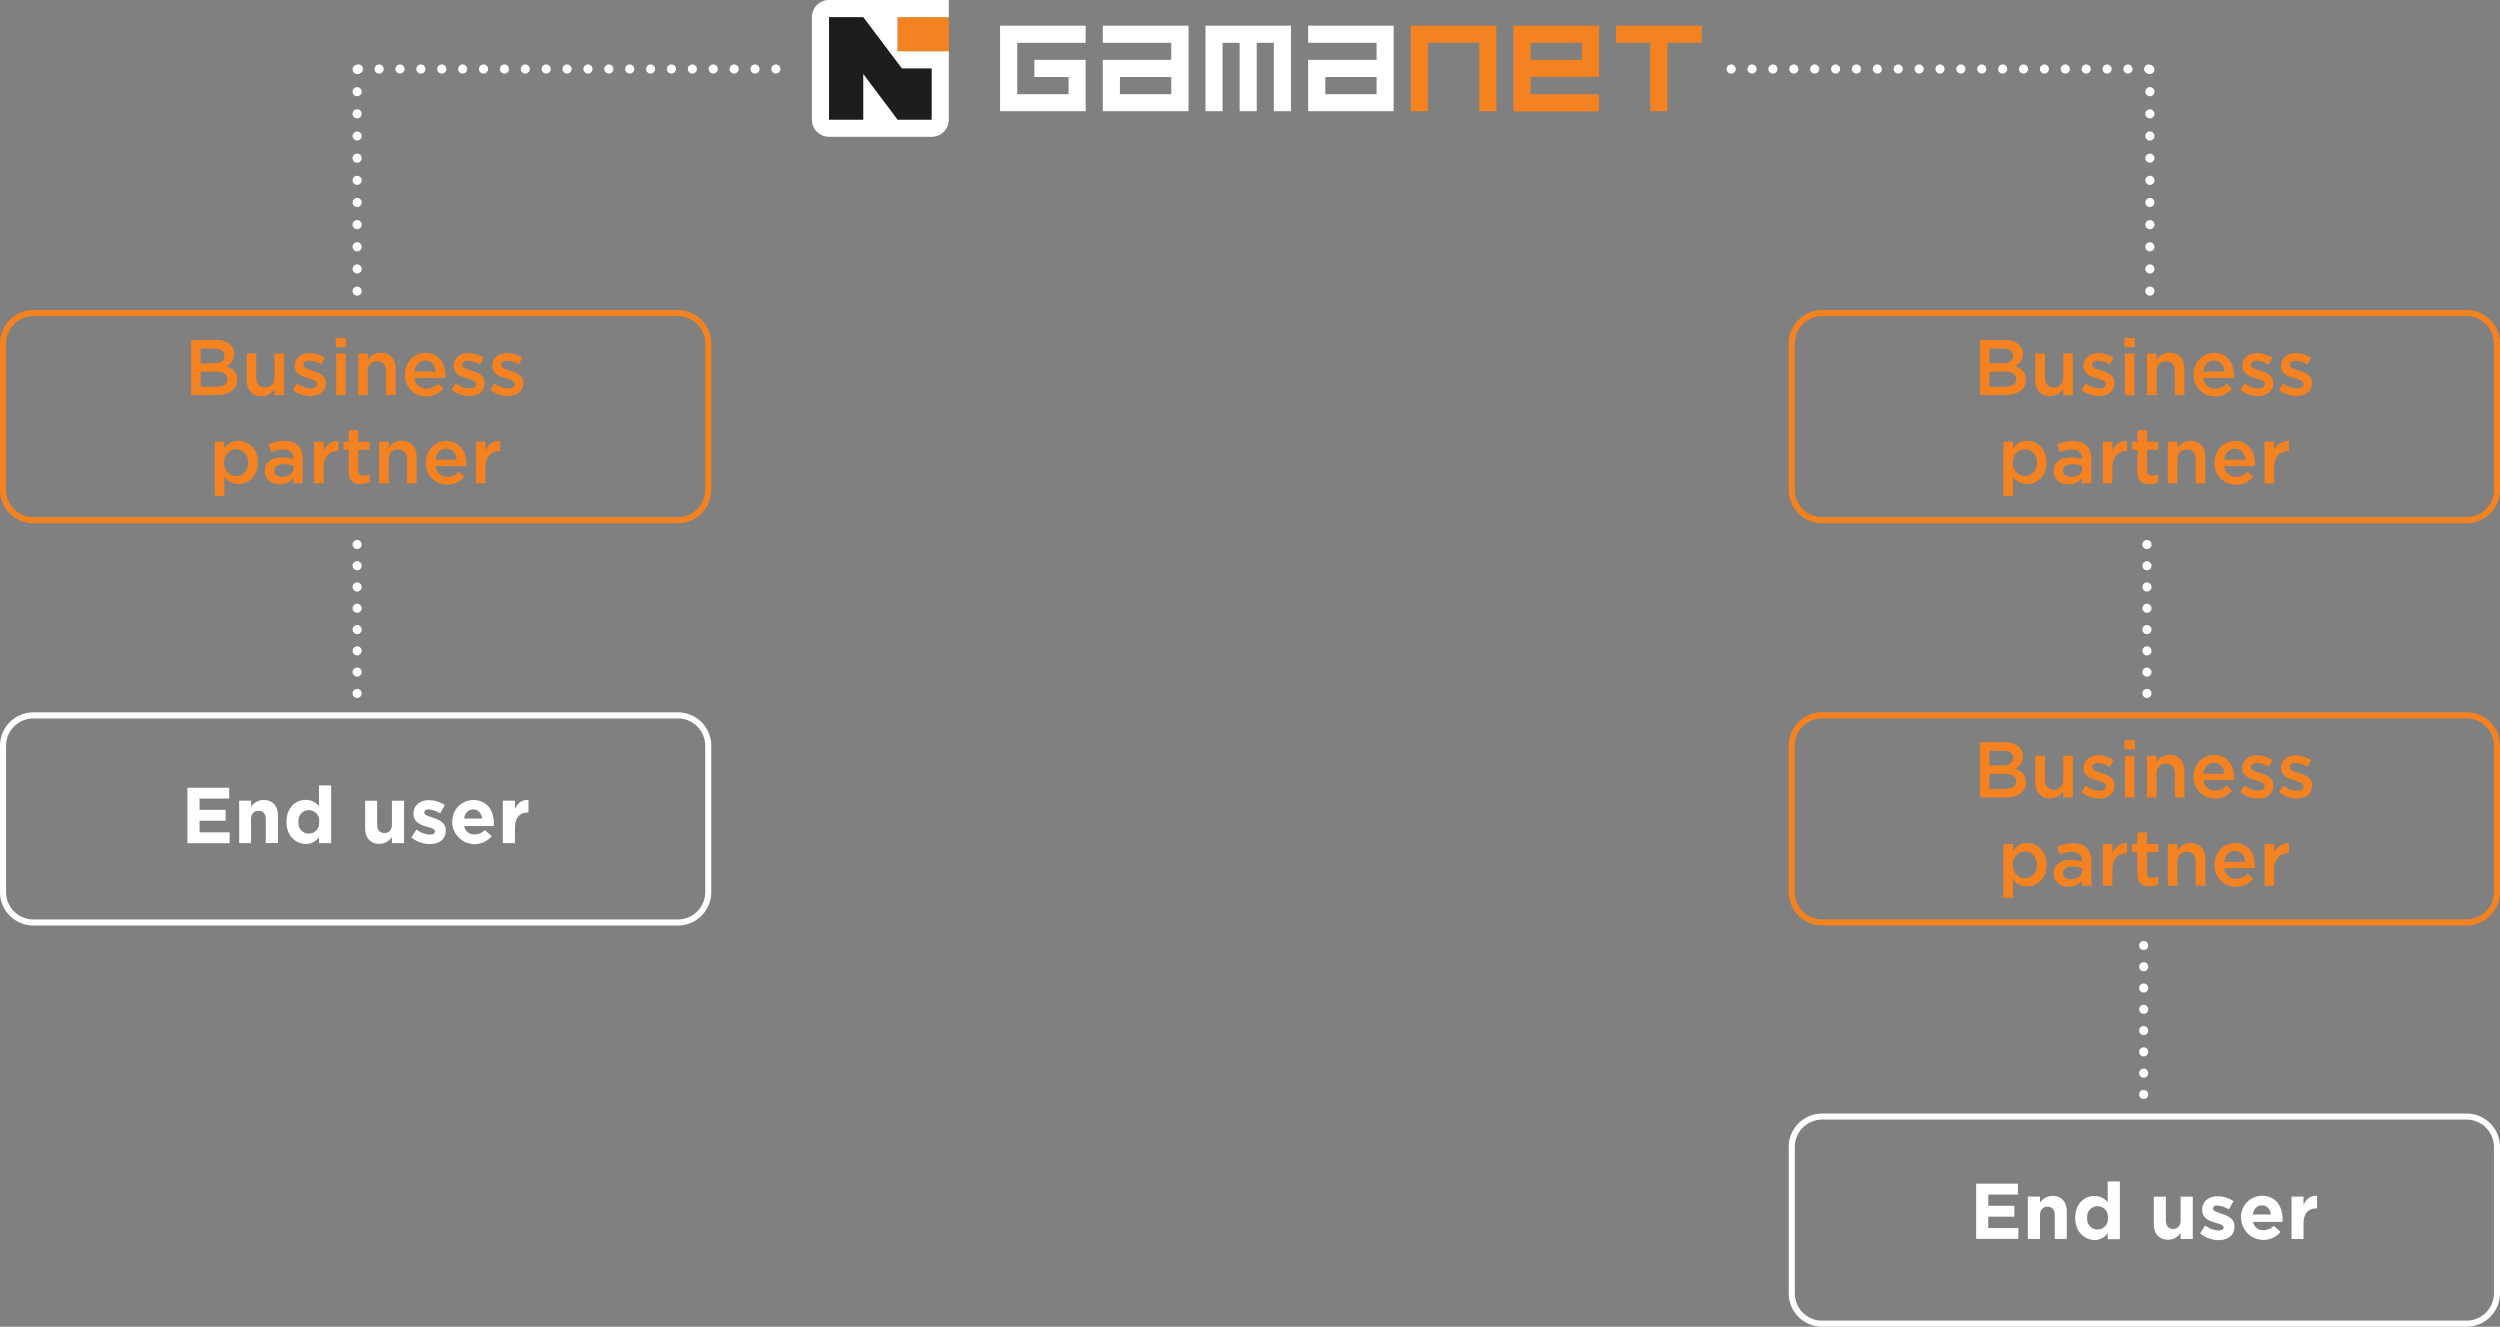 <svg xmlns="http://www.w3.org/2000/svg" viewBox="0 0 822.45 436.46"><rect x="0" y="0" width="822.45" height="436.46" fill="#808080" stroke="none"/><defs><style>.cls-1,.cls-3{fill:#f58220;}.cls-2,.cls-9{fill:#fff;}.cls-2,.cls-3,.cls-4{fill-rule:evenodd;}.cls-4{fill:#1d1d1b;}.cls-5,.cls-6,.cls-7,.cls-8{fill:none;stroke:#fff;stroke-linecap:round;stroke-miterlimit:10;stroke-width:3px;}.cls-6{stroke-dasharray:0 6.87;}.cls-7{stroke-dasharray:0 7.29;}.cls-8{stroke-dasharray:0 7;}</style></defs><g id="Layer_2" data-name="Layer 2"><g id="Layer_1-2" data-name="Layer 1"><path class="cls-1" d="M811.45,172.13h-212a11,11,0,0,1-11-11V113a11,11,0,0,1,11-11h212a11,11,0,0,1,11,11v48.13A11,11,0,0,1,811.45,172.13ZM599.45,104a9,9,0,0,0-9,9v48.13a9,9,0,0,0,9,9h212a9,9,0,0,0,9-9V113a9,9,0,0,0-9-9Z"/><path class="cls-1" d="M651.34,111.84h8.17a6.55,6.55,0,0,1,4.75,1.61,4.07,4.07,0,0,1,1.23,3v0a4.36,4.36,0,0,1-2.6,4.06c2.13.72,3.61,2,3.61,4.42v0c0,3.25-2.68,5-6.73,5h-8.43Zm7.52,7.67c2,0,3.43-.81,3.43-2.47V117c0-1.43-1.15-2.32-3.2-2.32h-4.6v4.84Zm.93,7.7c2.19,0,3.51-.86,3.51-2.5v0c0-1.54-1.22-2.45-3.74-2.45h-5.07v5Z"/><path class="cls-1" d="M669.59,125.05v-8.74h3.15v7.8c0,2.13,1.07,3.36,2.94,3.36s3.09-1.28,3.09-3.41v-7.75h3.15V130h-3.15v-2.13a4.94,4.94,0,0,1-4.29,2.42C671.39,130.33,669.59,128.25,669.59,125.05Z"/><path class="cls-1" d="M684.75,128.25l1.41-2.14a7.67,7.67,0,0,0,4.49,1.69c1.36,0,2.14-.57,2.14-1.48v0c0-1.07-1.46-1.43-3.07-1.92-2-.58-4.29-1.41-4.29-4v-.06c0-2.6,2.16-4.18,4.89-4.18a9.55,9.55,0,0,1,5,1.56l-1.25,2.23a8,8,0,0,0-3.87-1.3c-1.22,0-1.93.58-1.93,1.38v0c0,1,1.49,1.41,3.1,1.93,2,.62,4.26,1.53,4.26,4v0c0,2.89-2.23,4.32-5.09,4.32A9.68,9.68,0,0,1,684.75,128.25Z"/><path class="cls-1" d="M698.92,111.21h3.38v3h-3.38Zm.13,5.1h3.15V130h-3.15Z"/><path class="cls-1" d="M706.31,116.31h3.14v2.13a4.94,4.94,0,0,1,4.29-2.41c3.1,0,4.89,2.08,4.89,5.27V130h-3.15v-7.8c0-2.13-1.06-3.35-2.93-3.35s-3.1,1.27-3.1,3.4V130h-3.14Z"/><path class="cls-1" d="M721.67,123.23v0c0-3.93,2.78-7.15,6.71-7.15,4.37,0,6.58,3.43,6.58,7.38,0,.29,0,.57-.05.88H724.82a3.83,3.83,0,0,0,3.95,3.49,5,5,0,0,0,3.72-1.64l1.84,1.64a6.93,6.93,0,0,1-5.61,2.57A6.85,6.85,0,0,1,721.67,123.23Zm10.17-1c-.21-2-1.41-3.61-3.49-3.61-1.92,0-3.27,1.48-3.56,3.61Z"/><path class="cls-1" d="M737,128.25l1.41-2.14a7.67,7.67,0,0,0,4.49,1.69c1.36,0,2.14-.57,2.14-1.48v0c0-1.07-1.46-1.43-3.07-1.92-2-.58-4.29-1.41-4.29-4v-.06c0-2.6,2.15-4.18,4.89-4.18a9.55,9.55,0,0,1,5,1.56l-1.25,2.23a8,8,0,0,0-3.87-1.3c-1.22,0-1.93.58-1.93,1.38v0c0,1,1.49,1.41,3.1,1.93,2,.62,4.26,1.53,4.26,4v0c0,2.89-2.23,4.32-5.09,4.32A9.68,9.68,0,0,1,737,128.25Z"/><path class="cls-1" d="M749.75,128.25l1.41-2.14a7.67,7.67,0,0,0,4.49,1.69c1.36,0,2.14-.57,2.14-1.48v0c0-1.07-1.46-1.43-3.07-1.92-2-.58-4.29-1.41-4.29-4v-.06c0-2.6,2.16-4.18,4.89-4.18a9.55,9.55,0,0,1,5,1.56l-1.25,2.23a8,8,0,0,0-3.87-1.3c-1.22,0-1.93.58-1.93,1.38v0c0,1,1.49,1.41,3.1,1.93,2,.62,4.26,1.53,4.26,4v0c0,2.89-2.23,4.32-5.09,4.32A9.68,9.68,0,0,1,749.75,128.25Z"/><path class="cls-1" d="M659.1,145.31h3.15v2.29A5.47,5.47,0,0,1,666.9,145c3.25,0,6.4,2.57,6.4,7.12v0c0,4.55-3.12,7.13-6.4,7.13a5.6,5.6,0,0,1-4.65-2.42v6.29H659.1Zm11,6.89v0c0-2.65-1.79-4.39-3.92-4.39a4.13,4.13,0,0,0-4,4.39v0a4.13,4.13,0,0,0,4,4.4C668.33,156.6,670.1,154.91,670.1,152.2Z"/><path class="cls-1" d="M684.92,159v-1.69a5.52,5.52,0,0,1-4.44,2c-2.6,0-4.89-1.49-4.89-4.24V155c0-3,2.36-4.5,5.56-4.5a11.53,11.53,0,0,1,3.8.57v-.26c0-1.9-1.2-2.94-3.38-2.94a9.56,9.56,0,0,0-3.93.86l-.86-2.52A11.73,11.73,0,0,1,682,145.1c4.06,0,6,2.14,6,5.8V159Zm.08-5.75a9,9,0,0,0-3.15-.54c-2,0-3.14.8-3.14,2.13v.05c0,1.3,1.17,2,2.65,2,2.08,0,3.64-1.17,3.64-2.89Z"/><path class="cls-1" d="M691.79,145.31h3.14v3.1a4.88,4.88,0,0,1,4.86-3.36v3.33h-.18c-2.75,0-4.68,1.79-4.68,5.43V159h-3.14Z"/><path class="cls-1" d="M703.17,155.24V148h-1.74v-2.71h1.74v-3.77h3.15v3.77H710V148h-3.69v6.73a1.5,1.5,0,0,0,1.69,1.72,4.25,4.25,0,0,0,2-.47v2.57a5.51,5.51,0,0,1-2.83.7C704.81,159.27,703.17,158.26,703.17,155.24Z"/><path class="cls-1" d="M713.18,145.31h3.15v2.13a4.93,4.93,0,0,1,4.29-2.41c3.09,0,4.89,2.08,4.89,5.27V159h-3.15v-7.8c0-2.13-1.06-3.35-2.94-3.35s-3.09,1.27-3.09,3.4V159h-3.15Z"/><path class="cls-1" d="M728.55,152.23v0c0-3.93,2.78-7.15,6.71-7.15,4.37,0,6.58,3.43,6.58,7.38,0,.29,0,.57-.06.88H731.69a3.84,3.84,0,0,0,4,3.49,5,5,0,0,0,3.72-1.64l1.84,1.64a6.94,6.94,0,0,1-5.62,2.57A6.84,6.84,0,0,1,728.55,152.23Zm10.17-1c-.21-2-1.41-3.61-3.49-3.61-1.92,0-3.28,1.48-3.56,3.61Z"/><path class="cls-1" d="M745,145.31h3.14v3.1a4.88,4.88,0,0,1,4.86-3.36v3.33h-.18c-2.75,0-4.68,1.79-4.68,5.43V159H745Z"/><path class="cls-1" d="M223,172.13H11a11,11,0,0,1-11-11V113a11,11,0,0,1,11-11H223a11,11,0,0,1,11,11v48.13A11,11,0,0,1,223,172.13ZM11,104a9,9,0,0,0-9,9v48.13a9,9,0,0,0,9,9H223a9,9,0,0,0,9-9V113a9,9,0,0,0-9-9Z"/><path class="cls-1" d="M62.89,111.84h8.17a6.58,6.58,0,0,1,4.76,1.61,4.1,4.1,0,0,1,1.22,3v0a4.36,4.36,0,0,1-2.6,4.06c2.13.72,3.61,2,3.61,4.42v0c0,3.25-2.68,5-6.73,5H62.89Zm7.52,7.67c2,0,3.43-.81,3.43-2.47V117c0-1.43-1.14-2.32-3.2-2.32H66v4.84Zm.93,7.7c2.19,0,3.51-.86,3.51-2.5v0c0-1.54-1.22-2.45-3.74-2.45H66v5Z"/><path class="cls-1" d="M81.15,125.05v-8.74h3.14v7.8c0,2.13,1.07,3.36,2.94,3.36s3.09-1.28,3.09-3.41v-7.75h3.15V130H90.32v-2.13A4.93,4.93,0,0,1,86,130.33C82.94,130.33,81.15,128.25,81.15,125.05Z"/><path class="cls-1" d="M96.3,128.25l1.41-2.14a7.68,7.68,0,0,0,4.5,1.69c1.35,0,2.13-.57,2.13-1.48v0c0-1.07-1.46-1.43-3.07-1.92-2-.58-4.29-1.41-4.29-4v-.06c0-2.6,2.16-4.18,4.89-4.18a9.52,9.52,0,0,1,5,1.56l-1.25,2.23a8,8,0,0,0-3.87-1.3c-1.22,0-1.92.58-1.92,1.38v0c0,1,1.48,1.41,3.09,1.93,2,.62,4.26,1.53,4.26,4v0c0,2.89-2.23,4.32-5.09,4.32A9.68,9.68,0,0,1,96.3,128.25Z"/><path class="cls-1" d="M110.47,111.21h3.38v3h-3.38Zm.13,5.1h3.15V130H110.6Z"/><path class="cls-1" d="M117.86,116.31H121v2.13a4.94,4.94,0,0,1,4.29-2.41c3.1,0,4.89,2.08,4.89,5.27V130H127v-7.8c0-2.13-1.07-3.35-2.94-3.35s-3.1,1.27-3.1,3.4V130h-3.14Z"/><path class="cls-1" d="M133.22,123.23v0c0-3.93,2.79-7.15,6.71-7.15,4.37,0,6.58,3.43,6.58,7.38,0,.29,0,.57,0,.88H136.37a3.83,3.83,0,0,0,3.95,3.49,5,5,0,0,0,3.72-1.64l1.85,1.64a7,7,0,0,1-5.62,2.57A6.85,6.85,0,0,1,133.22,123.23Zm10.17-1c-.21-2-1.4-3.61-3.48-3.61-1.93,0-3.28,1.48-3.57,3.61Z"/><path class="cls-1" d="M148.56,128.25l1.41-2.14a7.68,7.68,0,0,0,4.5,1.69c1.35,0,2.13-.57,2.13-1.48v0c0-1.07-1.46-1.43-3.07-1.92-2-.58-4.29-1.41-4.29-4v-.06c0-2.6,2.16-4.18,4.89-4.18a9.52,9.52,0,0,1,5,1.56l-1.25,2.23a8,8,0,0,0-3.87-1.3c-1.22,0-1.92.58-1.92,1.38v0c0,1,1.48,1.41,3.09,1.93,2,.62,4.26,1.53,4.26,4v0c0,2.89-2.23,4.32-5.09,4.32A9.68,9.68,0,0,1,148.56,128.25Z"/><path class="cls-1" d="M161.3,128.25l1.41-2.14a7.68,7.68,0,0,0,4.5,1.69c1.35,0,2.13-.57,2.13-1.48v0c0-1.07-1.46-1.43-3.07-1.92-2-.58-4.29-1.41-4.29-4v-.06c0-2.6,2.16-4.18,4.89-4.18a9.52,9.52,0,0,1,5,1.56l-1.25,2.23a8,8,0,0,0-3.87-1.3c-1.22,0-1.92.58-1.92,1.38v0c0,1,1.48,1.41,3.09,1.93,2,.62,4.26,1.53,4.26,4v0c0,2.89-2.23,4.32-5.09,4.32A9.68,9.68,0,0,1,161.3,128.25Z"/><path class="cls-1" d="M70.66,145.31H73.8v2.29A5.5,5.5,0,0,1,78.46,145c3.25,0,6.39,2.57,6.39,7.12v0c0,4.55-3.12,7.13-6.39,7.13a5.6,5.6,0,0,1-4.66-2.42v6.29H70.66Zm11,6.89v0c0-2.65-1.79-4.39-3.92-4.39a4.13,4.13,0,0,0-4,4.39v0a4.13,4.13,0,0,0,4,4.4C79.89,156.6,81.65,154.91,81.65,152.2Z"/><path class="cls-1" d="M96.47,159v-1.69a5.52,5.52,0,0,1-4.44,2c-2.6,0-4.89-1.49-4.89-4.24V155c0-3,2.37-4.5,5.56-4.5a11.53,11.53,0,0,1,3.8.57v-.26c0-1.9-1.2-2.94-3.38-2.94a9.6,9.6,0,0,0-3.93.86l-.85-2.52a11.68,11.68,0,0,1,5.22-1.15c4.06,0,6,2.14,6,5.8V159Zm.08-5.75a9,9,0,0,0-3.14-.54c-2,0-3.15.8-3.15,2.13v.05c0,1.3,1.17,2,2.65,2,2.08,0,3.64-1.17,3.64-2.89Z"/><path class="cls-1" d="M103.34,145.31h3.14v3.1a4.88,4.88,0,0,1,4.86-3.36v3.33h-.18c-2.75,0-4.68,1.79-4.68,5.43V159h-3.14Z"/><path class="cls-1" d="M114.72,155.24V148H113v-2.71h1.74v-3.77h3.15v3.77h3.69V148h-3.69v6.73a1.5,1.5,0,0,0,1.69,1.72,4.25,4.25,0,0,0,2-.47v2.57a5.51,5.51,0,0,1-2.83.7C116.36,159.27,114.72,158.26,114.72,155.24Z"/><path class="cls-1" d="M124.73,145.31h3.15v2.13a4.93,4.93,0,0,1,4.29-2.41c3.09,0,4.89,2.08,4.89,5.27V159h-3.15v-7.8c0-2.13-1.06-3.35-2.94-3.35s-3.09,1.27-3.09,3.4V159h-3.15Z"/><path class="cls-1" d="M140.1,152.23v0c0-3.93,2.78-7.15,6.71-7.15,4.37,0,6.58,3.43,6.58,7.38,0,.29,0,.57,0,.88H143.25a3.83,3.83,0,0,0,3.95,3.49,5,5,0,0,0,3.72-1.64l1.84,1.64a6.93,6.93,0,0,1-5.61,2.57A6.85,6.85,0,0,1,140.1,152.23Zm10.17-1c-.21-2-1.41-3.61-3.49-3.61-1.92,0-3.27,1.48-3.56,3.61Z"/><path class="cls-1" d="M156.56,145.31h3.14v3.1a4.88,4.88,0,0,1,4.87-3.36v3.33h-.19c-2.75,0-4.68,1.79-4.68,5.43V159h-3.14Z"/><path class="cls-1" d="M811.45,304.45h-212a11,11,0,0,1-11-11V245.32a11,11,0,0,1,11-11h212a11,11,0,0,1,11,11v48.13A11,11,0,0,1,811.45,304.45Zm-212-68.13a9,9,0,0,0-9,9v48.13a9,9,0,0,0,9,9h212a9,9,0,0,0,9-9V245.32a9,9,0,0,0-9-9Z"/><path class="cls-1" d="M651.34,244.16h8.17a6.55,6.55,0,0,1,4.75,1.61,4.09,4.09,0,0,1,1.23,3v.05a4.33,4.33,0,0,1-2.6,4.06c2.13.73,3.61,1.95,3.61,4.42v.05c0,3.25-2.68,5-6.73,5h-8.43Zm7.52,7.67c2,0,3.43-.8,3.43-2.47v-.05c0-1.43-1.15-2.31-3.2-2.31h-4.6v4.83Zm.93,7.7c2.19,0,3.51-.86,3.51-2.5v0c0-1.53-1.22-2.44-3.74-2.44h-5.07v5Z"/><path class="cls-1" d="M669.59,257.37v-8.74h3.15v7.8c0,2.14,1.07,3.36,2.94,3.36s3.09-1.28,3.09-3.41v-7.75h3.15v13.73h-3.15v-2.13a4.94,4.94,0,0,1-4.29,2.42C671.39,262.65,669.59,260.57,669.59,257.37Z"/><path class="cls-1" d="M684.75,260.57l1.41-2.13a7.74,7.74,0,0,0,4.49,1.69c1.36,0,2.14-.58,2.14-1.49v-.05c0-1.06-1.46-1.43-3.07-1.92-2-.57-4.29-1.41-4.29-4v0c0-2.6,2.16-4.19,4.89-4.19a9.55,9.55,0,0,1,5,1.56l-1.25,2.24a7.91,7.91,0,0,0-3.87-1.3c-1.22,0-1.93.57-1.93,1.37v.06c0,1,1.49,1.4,3.1,1.92,2,.62,4.26,1.53,4.26,4v.06c0,2.88-2.23,4.31-5.09,4.31A9.68,9.68,0,0,1,684.75,260.57Z"/><path class="cls-1" d="M698.92,243.54h3.38v3h-3.38Zm.13,5.09h3.15v13.73h-3.15Z"/><path class="cls-1" d="M706.31,248.63h3.14v2.14a5,5,0,0,1,4.29-2.42c3.1,0,4.89,2.08,4.89,5.28v8.73h-3.15v-7.8c0-2.13-1.06-3.35-2.93-3.35s-3.1,1.27-3.1,3.4v7.75h-3.14Z"/><path class="cls-1" d="M721.67,255.55v-.05c0-3.93,2.78-7.15,6.71-7.15,4.37,0,6.58,3.43,6.58,7.38,0,.29,0,.57-.05.89H724.82a3.83,3.83,0,0,0,3.95,3.48,5,5,0,0,0,3.72-1.64l1.84,1.64a6.93,6.93,0,0,1-5.61,2.57A6.85,6.85,0,0,1,721.67,255.55Zm10.17-1c-.21-2-1.41-3.62-3.49-3.62-1.92,0-3.27,1.48-3.56,3.62Z"/><path class="cls-1" d="M737,260.57l1.41-2.13a7.74,7.74,0,0,0,4.49,1.69c1.36,0,2.14-.58,2.14-1.49v-.05c0-1.06-1.46-1.43-3.07-1.92-2-.57-4.29-1.41-4.29-4v0c0-2.6,2.15-4.19,4.89-4.19a9.55,9.55,0,0,1,5,1.56l-1.25,2.24a7.91,7.91,0,0,0-3.87-1.3c-1.22,0-1.93.57-1.93,1.37v.06c0,1,1.49,1.4,3.1,1.92,2,.62,4.26,1.53,4.26,4v.06c0,2.88-2.23,4.31-5.09,4.31A9.68,9.68,0,0,1,737,260.57Z"/><path class="cls-1" d="M749.75,260.57l1.41-2.13a7.74,7.74,0,0,0,4.49,1.69c1.36,0,2.14-.58,2.14-1.49v-.05c0-1.06-1.46-1.43-3.07-1.92-2-.57-4.29-1.41-4.29-4v0c0-2.6,2.16-4.19,4.89-4.19a9.55,9.55,0,0,1,5,1.56l-1.25,2.24a7.91,7.91,0,0,0-3.87-1.3c-1.22,0-1.93.57-1.93,1.37v.06c0,1,1.49,1.4,3.1,1.92,2,.62,4.26,1.53,4.26,4v.06c0,2.88-2.23,4.31-5.09,4.31A9.68,9.68,0,0,1,749.75,260.57Z"/><path class="cls-1" d="M659.1,277.63h3.15v2.29a5.47,5.47,0,0,1,4.65-2.57c3.25,0,6.4,2.57,6.4,7.12v0c0,4.55-3.12,7.13-6.4,7.13a5.6,5.6,0,0,1-4.65-2.42v6.29H659.1Zm11,6.89v0c0-2.65-1.79-4.39-3.92-4.39a4.14,4.14,0,0,0-4,4.39v0a4.12,4.12,0,0,0,4,4.4C668.33,288.92,670.1,287.23,670.1,284.52Z"/><path class="cls-1" d="M684.92,291.36v-1.69a5.52,5.52,0,0,1-4.44,2c-2.6,0-4.89-1.48-4.89-4.24v-.05c0-3,2.36-4.5,5.56-4.5a11.53,11.53,0,0,1,3.8.57v-.26c0-1.9-1.2-2.94-3.38-2.94a9.56,9.56,0,0,0-3.93.86l-.86-2.52a11.73,11.73,0,0,1,5.23-1.14c4.06,0,6,2.13,6,5.79v8.14Zm.08-5.74a8.81,8.81,0,0,0-3.15-.55c-2,0-3.14.81-3.14,2.13v.05c0,1.3,1.17,2,2.65,2,2.08,0,3.64-1.17,3.64-2.88Z"/><path class="cls-1" d="M691.79,277.63h3.14v3.1a4.88,4.88,0,0,1,4.86-3.36v3.33h-.18c-2.75,0-4.68,1.8-4.68,5.44v5.22h-3.14Z"/><path class="cls-1" d="M703.17,287.57v-7.23h-1.74v-2.71h1.74v-3.77h3.15v3.77H710v2.71h-3.69v6.73a1.5,1.5,0,0,0,1.69,1.72,4.25,4.25,0,0,0,2-.47v2.57a5.42,5.42,0,0,1-2.83.71C704.81,291.6,703.17,290.58,703.17,287.57Z"/><path class="cls-1" d="M713.18,277.63h3.15v2.14a4.94,4.94,0,0,1,4.29-2.42c3.09,0,4.89,2.08,4.89,5.28v8.73h-3.15v-7.8c0-2.13-1.06-3.35-2.94-3.35s-3.09,1.27-3.09,3.4v7.75h-3.15Z"/><path class="cls-1" d="M728.55,284.55v-.05c0-3.93,2.78-7.15,6.71-7.15,4.37,0,6.58,3.43,6.58,7.38,0,.29,0,.57-.06.89H731.69a3.84,3.84,0,0,0,4,3.48,5,5,0,0,0,3.72-1.64l1.84,1.64a6.94,6.94,0,0,1-5.62,2.57A6.84,6.84,0,0,1,728.55,284.55Zm10.17-1c-.21-2-1.41-3.62-3.49-3.62-1.92,0-3.28,1.48-3.56,3.62Z"/><path class="cls-1" d="M745,277.63h3.14v3.1a4.88,4.88,0,0,1,4.86-3.36v3.33h-.18c-2.75,0-4.68,1.8-4.68,5.44v5.22H745Z"/><path class="cls-2" d="M329,36.59V8.44h28.15v5.63H334.65V31h16.89V25.33H340.28V19.7h16.89V36.59Zm95.7-28.15V36.59h-5.63V14.07h-5.63V36.59h-5.63V14.07H402.2V36.59h-5.63V8.44Zm33.78,0V36.59H430.35V19.7h22.52V14.07H430.35V8.44ZM391,8.44V36.59H362.8V19.7h22.52V14.07H362.8V8.44ZM452.87,31V25.33H436V31Zm-67.55,0V25.33H368.43V31Z"/><path class="cls-3" d="M559.82,8.44v5.63H548.56V36.59h-5.63V14.07H531.67V8.44Zm-33.77,0V25.33H503.53V31h22.52v5.63H497.9V8.44Zm-33.78,0V36.59h-5.63V14.07H469.75V36.59h-5.63V8.44ZM520.41,19.7V14.07H503.53V19.7Z"/><polygon class="cls-3" points="295.25 5.63 312.14 5.63 312.14 16.89 295.25 16.89 295.25 5.63 295.25 5.63"/><path class="cls-2" d="M312.14,5.63V0H272.73a5.63,5.63,0,0,0-5.63,5.63V39.4A5.63,5.63,0,0,0,272.73,45h33.78a5.63,5.63,0,0,0,5.63-5.63V16.89H295.25V5.63Z"/><path class="cls-4" d="M295.25,39.4h11.26V22.51h-9.8L284,5.63H272.73V39.4H284V24.34l11.26,15v.11Z"/><line class="cls-5" x1="255.25" y1="22.7" x2="255.25" y2="22.7"/><line class="cls-6" x1="248.38" y1="22.7" x2="121.33" y2="22.7"/><line class="cls-5" x1="117.9" y1="22.7" x2="117.9" y2="22.7"/><line class="cls-5" x1="117.49" y1="95.77" x2="117.49" y2="95.77"/><line class="cls-7" x1="117.49" y1="88.48" x2="117.49" y2="26.5"/><line class="cls-5" x1="117.49" y1="22.85" x2="117.49" y2="22.85"/><line class="cls-5" x1="569.52" y1="22.7" x2="569.52" y2="22.7"/><line class="cls-6" x1="576.39" y1="22.7" x2="703.44" y2="22.7"/><line class="cls-5" x1="706.87" y1="22.7" x2="706.87" y2="22.7"/><line class="cls-5" x1="707.27" y1="95.77" x2="707.27" y2="95.77"/><line class="cls-7" x1="707.27" y1="88.48" x2="707.27" y2="26.5"/><line class="cls-5" x1="707.27" y1="22.85" x2="707.27" y2="22.85"/><line class="cls-5" x1="706.31" y1="228.11" x2="706.31" y2="228.11"/><line class="cls-8" x1="706.31" y1="221.11" x2="706.31" y2="182.63"/><line class="cls-5" x1="706.31" y1="179.13" x2="706.31" y2="179.13"/><line class="cls-5" x1="117.49" y1="228.11" x2="117.49" y2="228.11"/><line class="cls-8" x1="117.49" y1="221.11" x2="117.49" y2="182.63"/><line class="cls-5" x1="117.49" y1="179.13" x2="117.49" y2="179.13"/><line class="cls-5" x1="705.23" y1="360.04" x2="705.23" y2="360.04"/><line class="cls-8" x1="705.23" y1="353.04" x2="705.23" y2="314.56"/><line class="cls-5" x1="705.23" y1="311.06" x2="705.23" y2="311.06"/><path class="cls-9" d="M223,304.48H11a11,11,0,0,1-11-11V245.35a11,11,0,0,1,11-11H223a11,11,0,0,1,11,11v48.13A11,11,0,0,1,223,304.48ZM11,236.35a9,9,0,0,0-9,9v48.13a9,9,0,0,0,9,9H223a9,9,0,0,0,9-9V245.35a9,9,0,0,0-9-9Z"/><path class="cls-9" d="M61.67,259.15H75.4v3.56H65.65v3.69h8.58V270H65.65v3.83h9.88v3.56H61.67Z"/><path class="cls-9" d="M78.68,263.41h3.95v2a4.93,4.93,0,0,1,4.08-2.24c3,0,4.73,2,4.73,5.18v9h-4v-7.78c0-1.87-.88-2.83-2.39-2.83s-2.47,1-2.47,2.83v7.78H78.68Z"/><path class="cls-9" d="M94.25,270.41v-.06c0-4.65,3-7.2,6.34-7.2a5.36,5.36,0,0,1,4.35,2.08v-6.86h4v19h-4v-2a5.13,5.13,0,0,1-4.35,2.26C97.34,277.61,94.25,275.06,94.25,270.41Zm10.74,0v-.06a3.42,3.42,0,1,0-6.79,0v.06a3.42,3.42,0,1,0,6.79,0Z"/><path class="cls-9" d="M120.12,272.43v-9h3.95v7.78c0,1.87.89,2.83,2.39,2.83s2.47-1,2.47-2.83v-7.78h4v13.94h-4v-2a4.93,4.93,0,0,1-4.08,2.24C121.86,277.61,120.12,275.63,120.12,272.43Z"/><path class="cls-9" d="M135.33,275.5l1.69-2.6a7.9,7.9,0,0,0,4.39,1.67c1.15,0,1.67-.42,1.67-1v-.06c0-.85-1.35-1.14-2.89-1.61-1.95-.57-4.16-1.48-4.16-4.19v-.05c0-2.83,2.29-4.42,5.1-4.42a9.68,9.68,0,0,1,5.2,1.61l-1.51,2.73a8.32,8.32,0,0,0-3.77-1.29c-1,0-1.46.41-1.46,1v.05c0,.78,1.33,1.14,2.84,1.66,1.95.65,4.21,1.59,4.21,4.14v.05c0,3.09-2.31,4.5-5.33,4.5A9.75,9.75,0,0,1,135.33,275.5Z"/><path class="cls-9" d="M148.8,270.46v0a6.94,6.94,0,0,1,6.89-7.26c4.65,0,6.78,3.61,6.78,7.57,0,.31,0,.67-.05,1h-9.7a3.24,3.24,0,0,0,3.41,2.73,4.57,4.57,0,0,0,3.38-1.43l2.26,2a7.36,7.36,0,0,1-13-4.6Zm9.83-1.17c-.24-1.77-1.28-3-2.94-3s-2.71,1.17-3,3Z"/><path class="cls-9" d="M165.41,263.41h4v2.81c.81-1.93,2.11-3.17,4.45-3.07v4.14h-.21c-2.62,0-4.24,1.58-4.24,4.91v5.15h-4Z"/><path class="cls-9" d="M811.45,436.46h-212a11,11,0,0,1-11-11V377.33a11,11,0,0,1,11-11h212a11,11,0,0,1,11,11v48.13A11,11,0,0,1,811.45,436.46Zm-212-68.13a9,9,0,0,0-9,9v48.13a9,9,0,0,0,9,9h212a9,9,0,0,0,9-9V377.33a9,9,0,0,0-9-9Z"/><path class="cls-9" d="M650.12,389.4h13.73V393H654.1v3.69h8.58v3.56H654.1V404H664v3.56H650.12Z"/><path class="cls-9" d="M667.12,393.66h4v2a4.93,4.93,0,0,1,4.08-2.24c3,0,4.73,2,4.73,5.17v9h-3.95v-7.78c0-1.87-.88-2.83-2.39-2.83s-2.47,1-2.47,2.83v7.78h-4Z"/><path class="cls-9" d="M682.7,400.65v0c0-4.65,3-7.2,6.34-7.2a5.36,5.36,0,0,1,4.35,2.08v-6.86h4v19h-4v-2a5.14,5.14,0,0,1-4.35,2.27C685.79,407.86,682.7,405.31,682.7,400.65Zm10.74,0v0a3.42,3.42,0,1,0-6.79,0v0a3.42,3.42,0,1,0,6.79,0Z"/><path class="cls-9" d="M708.57,402.68v-9h3.95v7.77c0,1.88.88,2.84,2.39,2.84s2.47-1,2.47-2.84v-7.77h4V407.6h-4v-2a4.93,4.93,0,0,1-4.08,2.24C710.31,407.86,708.57,405.88,708.57,402.68Z"/><path class="cls-9" d="M723.78,405.75l1.69-2.6a7.88,7.88,0,0,0,4.39,1.66c1.15,0,1.67-.41,1.67-1v0c0-.85-1.36-1.14-2.89-1.61-1.95-.57-4.16-1.48-4.16-4.19v-.05c0-2.83,2.29-4.42,5.1-4.42a9.7,9.7,0,0,1,5.2,1.61l-1.51,2.73a8.35,8.35,0,0,0-3.77-1.3c-1,0-1.46.42-1.46,1v.05c0,.78,1.33,1.14,2.84,1.66,2,.65,4.21,1.59,4.21,4.14v.05c0,3.09-2.32,4.5-5.33,4.5A9.73,9.73,0,0,1,723.78,405.75Z"/><path class="cls-9" d="M737.25,400.71v-.06a6.94,6.94,0,0,1,6.89-7.25c4.65,0,6.78,3.61,6.78,7.57,0,.31,0,.67,0,1h-9.7a3.24,3.24,0,0,0,3.41,2.73,4.59,4.59,0,0,0,3.38-1.43l2.26,2a7.36,7.36,0,0,1-13-4.6Zm9.82-1.17c-.23-1.77-1.27-3-2.93-3s-2.71,1.17-3,3Z"/><path class="cls-9" d="M753.86,393.66h3.95v2.81c.81-1.93,2.11-3.17,4.45-3.07v4.13h-.21c-2.63,0-4.24,1.59-4.24,4.92v5.15h-3.95Z"/></g></g></svg>